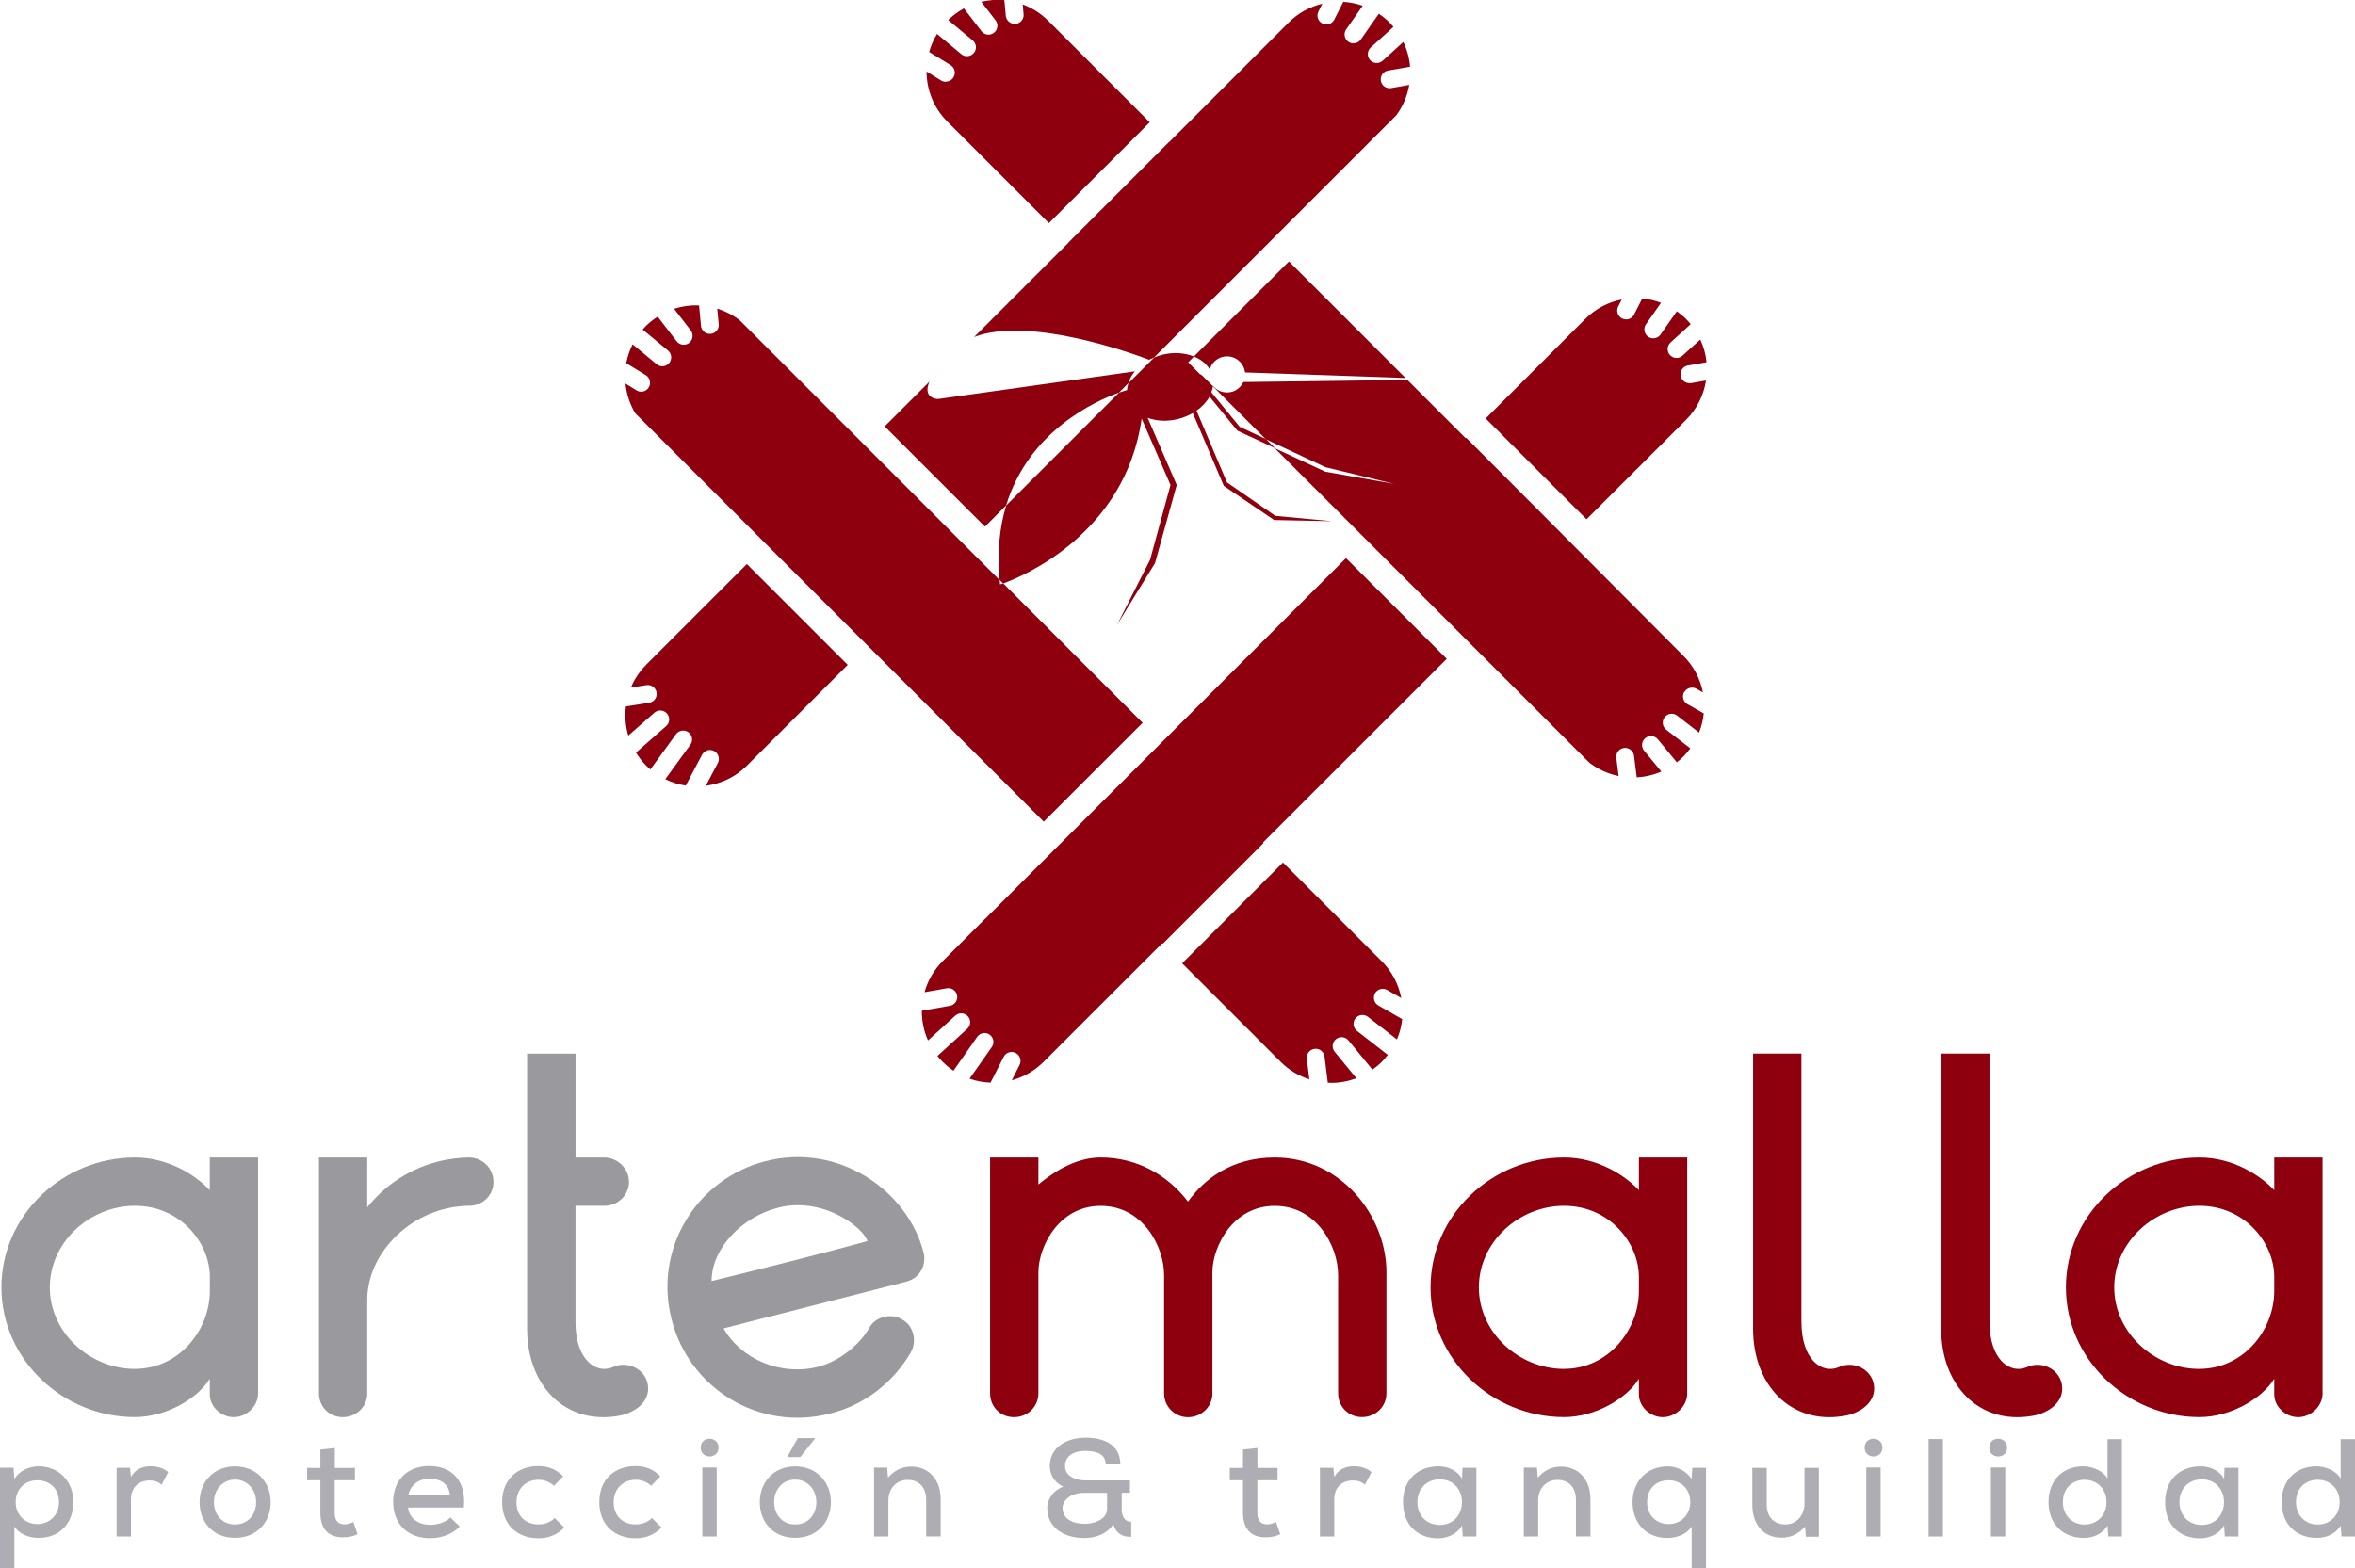 <?xml version="1.0" encoding="UTF-8"?><svg id="Capa_2" xmlns="http://www.w3.org/2000/svg" viewBox="0 0 397.2 264.6"><defs><style>.cls-1{fill:#9a999e;}.cls-2{fill:#8e000e;}.cls-3{fill:#aeadb3;}</style></defs><g id="Capa_3"><g id="protecciòn"><path class="cls-3" d="M0,264.6v-16.98h2.28l.14,1.88c.89-1.41,2.54-2.12,4.09-2.12,3.46.02,5.86,2.54,5.86,6.04s-2.26,6.04-5.86,6.04c-1.41,0-3.22-.52-4.09-1.95v7.08H0ZM9.95,253.43c0-2.19-1.46-3.69-3.67-3.69s-3.64,1.62-3.64,3.69,1.53,3.69,3.64,3.69,3.67-1.53,3.67-3.69Z"/><path class="cls-3" d="M21.92,247.63l.17,1.53c.85-1.48,2.16-1.79,3.41-1.79,1.13,0,2.21.4,2.87.99l-1.1,2.12c-.59-.47-1.15-.71-2.05-.71-1.67,0-3.13,1.03-3.13,3.17v6.28h-2.42v-11.59h2.26Z"/><path class="cls-3" d="M45.65,253.43c0,3.43-2.38,6.02-6.02,6.02s-5.97-2.59-5.97-6.02,2.38-6.04,5.97-6.04,6.02,2.63,6.02,6.04ZM36.08,253.43c0,2.07,1.34,3.76,3.55,3.76s3.57-1.69,3.57-3.76-1.46-3.81-3.57-3.81-3.55,1.76-3.55,3.81Z"/><path class="cls-3" d="M56.47,244.29v3.36h3.39v2.09h-3.41v5.53c0,1.22.54,1.9,1.67,1.9.47,0,1.01-.16,1.48-.4l.71,2.07c-.8.35-1.5.52-2.33.52-2.52.07-3.95-1.36-3.95-4.09v-5.53h-2.23v-2.09h2.23v-3.1l2.45-.26Z"/><path class="cls-3" d="M68.81,254.33c.21,1.76,1.67,2.92,3.79,2.92,1.18,0,2.66-.45,3.36-1.25l1.58,1.53c-1.2,1.32-3.2,1.98-4.98,1.98-3.81,0-6.25-2.42-6.25-6.14s2.47-6.04,6.09-6.04,6.28,2.28,5.83,7.01h-9.41ZM75.89,252.28c-.14-1.83-1.48-2.8-3.43-2.8-1.76,0-3.22.96-3.6,2.8h7.03Z"/><path class="cls-3" d="M95.2,257.71c-1.29,1.27-2.73,1.81-4.4,1.81-3.34,0-6.11-2.09-6.11-6.09s2.75-6.09,6.11-6.09c1.6,0,2.94.49,4.19,1.72l-1.55,1.62c-.73-.7-1.69-1.03-2.61-1.03-2.09,0-3.72,1.48-3.72,3.79,0,2.45,1.69,3.74,3.69,3.74.99,0,2-.31,2.75-1.08l1.65,1.62Z"/><path class="cls-3" d="M111.59,257.71c-1.29,1.27-2.73,1.81-4.4,1.81-3.34,0-6.11-2.09-6.11-6.09s2.75-6.09,6.11-6.09c1.6,0,2.94.49,4.19,1.72l-1.55,1.62c-.73-.7-1.69-1.03-2.61-1.03-2.09,0-3.72,1.48-3.72,3.79,0,2.45,1.69,3.74,3.69,3.74.99,0,2-.31,2.75-1.08l1.65,1.62Z"/><path class="cls-3" d="M121.19,244.22c0,2-3.01,2-3.01,0s3.01-1.98,3.01,0ZM118.46,247.58v11.64h2.42v-11.64h-2.42Z"/><path class="cls-3" d="M134.12,247.39c3.57,0,6.02,2.63,6.02,6.04s-2.38,6.02-6.02,6.02-5.97-2.59-5.97-6.02,2.38-6.04,5.97-6.04ZM134.12,249.62c-2.21,0-3.55,1.76-3.55,3.81s1.34,3.76,3.55,3.76,3.57-1.69,3.57-3.76-1.46-3.81-3.57-3.81ZM137.44,242.62h-2.89l-1.72,3.08v.12h2.16l2.45-3.1v-.09Z"/><path class="cls-3" d="M156.21,259.22v-6.21c0-2-1.13-3.34-3.13-3.34s-3.24,1.58-3.24,3.48v6.07h-2.42v-11.62h2.21l.14,1.69c1.11-1.25,2.4-1.86,3.9-1.86,2.82,0,4.99,2,4.99,5.55v6.23h-2.45Z"/><path class="cls-3" d="M189.18,254.54c0,1.18.42,2.19,1.62,2.19v2.54c-1.25.05-2.54-.38-3.01-2.14-1.01,1.55-2.77,2.35-4.91,2.35-3.41,0-6.25-1.72-6.25-5.1,0-1.55,1.18-3.06,2.73-3.57-1.46-.59-2.3-2.02-2.3-3.46.02-3.27,2.92-4.8,6.07-4.8,2.8,0,5.81.99,5.83,4.51h-2.47c0-1.79-1.62-2.28-3.43-2.28-2.59,0-3.46,1.36-3.43,2.56,0,1.88,2.12,2.42,3.43,2.42h7.52v2.09h-1.39v2.68ZM179.21,254.4c0,1.83,1.67,2.68,3.79,2.68,1.32,0,3.72-.61,3.72-2.54v-2.68h-3.81c-2.52,0-3.69,1.36-3.69,2.54Z"/><path class="cls-3" d="M212.09,244.29v3.36h3.39v2.09h-3.41v5.53c0,1.22.54,1.9,1.67,1.9.47,0,1.01-.16,1.48-.4l.71,2.07c-.8.35-1.5.52-2.33.52-2.52.07-3.95-1.36-3.95-4.09v-5.53h-2.23v-2.09h2.23v-3.1l2.45-.26Z"/><path class="cls-3" d="M224.88,247.63l.16,1.53c.85-1.48,2.16-1.79,3.41-1.79,1.13,0,2.21.4,2.87.99l-1.1,2.12c-.59-.47-1.15-.71-2.05-.71-1.67,0-3.13,1.03-3.13,3.17v6.28h-2.42v-11.59h2.26Z"/><path class="cls-3" d="M246.66,247.63h2.35v11.59h-2.3l-.12-1.88c-.78,1.48-2.56,2.19-4,2.19-3.39.02-5.95-2.16-5.95-6.11s2.66-6.04,6-6.04c1.65,0,3.22.78,3.95,2.09l.07-1.83ZM239.06,253.41c0,2.4,1.69,3.86,3.76,3.86,5.01,0,5.01-7.69,0-7.69-2.07,0-3.76,1.46-3.76,3.83Z"/><path class="cls-3" d="M265.8,259.22v-6.21c0-2-1.13-3.34-3.13-3.34s-3.24,1.58-3.24,3.48v6.07h-2.42v-11.62h2.21l.14,1.69c1.11-1.25,2.4-1.86,3.9-1.86,2.82,0,4.99,2,4.99,5.55v6.23h-2.45Z"/><path class="cls-3" d="M285.32,264.6v-7.08c-.87,1.43-2.68,1.95-4.09,1.95-3.62,0-5.88-2.54-5.88-6.04s2.4-6.02,5.88-6.04c1.55,0,3.17.71,4.07,2.12l.14-1.88h2.3v16.98h-2.42ZM285.09,253.43c0-2.07-1.41-3.69-3.64-3.69s-3.64,1.5-3.64,3.69,1.53,3.69,3.64,3.69,3.64-1.62,3.64-3.69Z"/><path class="cls-3" d="M297.98,247.63v6.21c0,1.98,1.13,3.34,3.15,3.34,1.91,0,3.22-1.58,3.22-3.5v-6.04h2.42v11.62h-2.19l-.14-1.72c-1.13,1.29-2.38,1.88-4,1.88-2.84,0-4.89-2.05-4.89-5.55v-6.23h2.42Z"/><path class="cls-3" d="M317.5,244.22c0,2-3.01,2-3.01,0s3.01-1.98,3.01,0ZM314.77,247.58v11.64h2.42v-11.64h-2.42Z"/><path class="cls-3" d="M327.7,242.78v16.44h-2.42v-16.44h2.42Z"/><path class="cls-3" d="M338.52,244.22c0,2-3.01,2-3.01,0s3.01-1.98,3.01,0ZM335.79,247.58v11.64h2.42v-11.64h-2.42Z"/><path class="cls-3" d="M357.88,242.78v16.44h-2.28l-.14-1.83c-.92,1.48-2.47,2.07-4.02,2.07-3.36,0-5.93-2.21-5.93-6.04s2.52-6.04,5.88-6.04c1.41,0,3.32.71,4.07,2.07v-6.65h2.42ZM347.93,253.41c0,2.33,1.62,3.79,3.67,3.79s3.69-1.5,3.69-3.79-1.67-3.76-3.69-3.76-3.67,1.39-3.67,3.76Z"/><path class="cls-3" d="M375.19,247.63h2.35v11.59h-2.3l-.12-1.88c-.78,1.48-2.56,2.19-4,2.19-3.39.02-5.95-2.16-5.95-6.11s2.66-6.04,6-6.04c1.65,0,3.22.78,3.95,2.09l.07-1.83ZM367.59,253.41c0,2.4,1.69,3.86,3.76,3.86,5.01,0,5.01-7.69,0-7.69-2.07,0-3.76,1.46-3.76,3.83Z"/><path class="cls-3" d="M397.2,242.78v16.44h-2.28l-.14-1.83c-.92,1.48-2.47,2.07-4.02,2.07-3.36,0-5.93-2.21-5.93-6.04s2.52-6.04,5.88-6.04c1.41,0,3.32.71,4.07,2.07v-6.65h2.42ZM387.25,253.41c0,2.33,1.62,3.79,3.67,3.79s3.69-1.5,3.69-3.79-1.67-3.76-3.69-3.76-3.67,1.39-3.67,3.76Z"/></g><g id="Arte_Malla"><path class="cls-1" d="M35.38,195.28h8.15v39.95c-.09,2.1-2.02,3.86-4.12,3.86s-4.03-1.75-4.03-3.86v-2.63c-2.02,3.33-7.36,6.48-12.62,6.48-12.18,0-22.52-9.73-22.52-21.9s10.34-21.9,22.52-21.9c5.52,0,10.16,2.89,12.62,5.52v-5.52ZM22.77,230.94c7.45,0,12.62-6.57,12.62-13.14v-2.37c0-5.78-4.99-12-12.62-12s-14.37,6.13-14.37,13.76,6.75,13.76,14.37,13.76Z"/><path class="cls-1" d="M53.79,195.28h8.15v8.41c4.03-5.08,10.25-8.32,17.17-8.41,2.28,0,4.12,1.84,4.12,4.12s-1.84,4.03-4.12,4.03c-9.46.09-17.17,7.8-17.17,15.86v15.77c0,2.28-1.84,4.03-4.12,4.03s-4.03-1.75-4.03-4.03v-39.78Z"/><path class="cls-1" d="M88.92,177.76h8.15v17.52h4.99c2.19.09,4.03,1.93,4.03,4.12s-1.84,4.03-4.12,4.03h-4.91v19.63c0,6.31,3.42,8.76,6.22,7.62,2.72-1.31,6.04.53,6.04,3.59,0,2.63-2.72,4.29-5.26,4.64-8.76,1.4-15.16-5.17-15.16-14.72v-46.44Z"/><path class="cls-1" d="M155.33,214.38c-.61,1.14-1.66,1.66-2.8,1.93l-30.49,7.8c2.98,5.26,9.73,8.06,15.95,6.48,3.5-.88,7.1-3.77,8.67-6.66,1.05-1.84,3.77-2.45,5.52-1.31,1.93,1.05,2.54,3.68,1.4,5.61-2.89,4.91-7.62,8.76-13.58,10.25-11.83,3.07-23.74-4.12-26.72-15.86-3.07-11.83,4.12-23.74,15.86-26.72,12.27-3.15,23.92,4.91,26.64,15.42.26,1.05.09,2.19-.44,3.07ZM131.15,203.78c-5.87,1.49-11.13,6.75-11.13,12.35,7.62-1.84,21.99-5.52,26.28-6.75-.61-2.19-7.45-7.62-15.16-5.61Z"/><path class="cls-2" d="M225.69,215.09c0-4.82-3.59-11.65-10.69-11.65s-10.51,6.92-10.51,11.21v20.59c-.09,2.19-1.93,3.86-4.12,3.86s-4.03-1.75-4.03-4.03v-19.98c0-4.82-3.59-11.65-10.69-11.65s-10.51,6.92-10.51,11.21v20.41c0,2.28-1.84,4.03-4.12,4.03s-4.03-1.75-4.03-4.03v-39.78h8.15v4.56c4.12-3.42,7.62-4.56,10.51-4.56,6.22,0,11.39,3.07,14.72,7.45,2.63-3.68,7.27-7.45,14.63-7.45,11.21,0,18.84,9.9,18.84,19.36v20.41c0,2.28-1.84,4.03-4.12,4.03s-4.03-1.75-4.03-4.03v-19.98Z"/><path class="cls-2" d="M276.42,195.28h8.15v39.95c-.09,2.1-2.02,3.86-4.12,3.86s-4.03-1.75-4.03-3.86v-2.63c-2.02,3.33-7.36,6.48-12.62,6.48-12.18,0-22.52-9.73-22.52-21.9s10.34-21.9,22.52-21.9c5.52,0,10.16,2.89,12.62,5.52v-5.52ZM263.8,230.94c7.45,0,12.62-6.57,12.62-13.14v-2.37c0-5.78-4.99-12-12.62-12s-14.37,6.13-14.37,13.76,6.75,13.76,14.37,13.76Z"/><path class="cls-2" d="M303.84,223.06c0,6.31,3.42,8.76,6.22,7.62,2.72-1.31,6.04.53,6.04,3.59,0,2.63-2.72,4.29-5.26,4.64-8.76,1.4-15.16-5.17-15.16-14.72v-46.44h8.15v45.3Z"/><path class="cls-2" d="M335.56,223.06c0,6.31,3.42,8.76,6.22,7.62,2.72-1.31,6.04.53,6.04,3.59,0,2.63-2.72,4.29-5.26,4.64-8.76,1.4-15.16-5.17-15.16-14.72v-46.44h8.15v45.3Z"/><path class="cls-2" d="M383.58,195.28h8.15v39.95c-.09,2.1-2.02,3.86-4.12,3.86s-4.03-1.75-4.03-3.86v-2.63c-2.02,3.33-7.36,6.48-12.62,6.48-12.18,0-22.52-9.73-22.52-21.9s10.34-21.9,22.52-21.9c5.52,0,10.16,2.89,12.62,5.52v-5.52ZM370.96,230.94c7.45,0,12.62-6.57,12.62-13.14v-2.37c0-5.78-4.99-12-12.62-12s-14.37,6.13-14.37,13.76,6.75,13.76,14.37,13.76Z"/></g><g id="isotipo"><path class="cls-2" d="M284.95,64.64c-.72,0-1.35-.51-1.48-1.24-.15-.82.4-1.6,1.22-1.74l3.14-.55c-.13-1.32-.49-2.61-1.05-3.83l-3,2.72c-.29.26-.65.39-1.01.39-.41,0-.82-.17-1.11-.49-.56-.61-.51-1.57.1-2.12l3.4-3.09c-.25-.3-.51-.6-.79-.88-.48-.48-1.01-.91-1.55-1.29l-2.75,3.92c-.29.42-.76.64-1.23.64-.3,0-.6-.09-.86-.27-.68-.48-.84-1.41-.37-2.09l2.54-3.63c-1.02-.39-2.09-.64-3.16-.74l-1.38,2.72c-.26.52-.79.82-1.34.82-.23,0-.46-.05-.68-.16-.74-.38-1.04-1.28-.66-2.02l.6-1.18c-2.26.44-4.42,1.54-6.17,3.29l-16.78,16.78,17.01,17.01,16.79-16.78c1.87-1.87,2.98-4.2,3.36-6.63l-2.52.44c-.09.02-.18.02-.26.02Z"/><path class="cls-2" d="M166.27,154.92c-.06.06-.13.11-.2.16l-7.07,7.07c-1.51,1.51-2.53,3.32-3.07,5.24l3.76-.66c.81-.15,1.6.4,1.74,1.22.14.82-.4,1.6-1.22,1.74l-4.73.83c-.02,1.71.33,3.42,1.04,5.01l4.6-4.18c.61-.56,1.57-.51,2.12.1.56.61.51,1.57-.1,2.12l-5.03,4.58c.28.35.57.68.89,1,.57.57,1.18,1.06,1.81,1.49l4.01-5.72c.48-.68,1.41-.85,2.09-.37s.85,1.41.37,2.09l-3.75,5.35c1.15.4,2.34.62,3.54.66l2.21-4.35c.37-.74,1.28-1.04,2.02-.66.74.38,1.04,1.28.66,2.02l-1.31,2.59c1.96-.53,3.81-1.56,5.35-3.09l20.01-20.01.09.09,17.01-17.01-.09-.09,30.99-30.99-16.99-16.99-60.76,60.76Z"/><path class="cls-2" d="M188.73,66.23l1.57-1.57c.22-.71.58-1.39,1.1-2.01l-33.19,4.67s-2.7-.02-1.45-2.93l-7.55,7.55,16.91,16.91,3.57-3.57c3.84-12.63,15.15-17.66,19.04-19.04Z"/><path class="cls-2" d="M193.82,60.69c.27-.14.55-.27.84-.39l40.82-40.82c1.16-1.55,1.89-3.33,2.21-5.16l-3.05.54c-.09.02-.18.02-.26.02-.72,0-1.35-.51-1.48-1.24-.14-.82.4-1.6,1.22-1.74l3.71-.65c-.12-1.43-.5-2.85-1.14-4.17l-3.48,3.16c-.29.26-.65.39-1.01.39-.41,0-.82-.17-1.11-.49-.56-.61-.51-1.56.1-2.12l3.84-3.49c-.21-.25-.43-.49-.67-.73-.56-.56-1.17-1.05-1.8-1.48l-3.05,4.36c-.29.42-.76.64-1.23.64-.3,0-.6-.09-.86-.27-.68-.48-.84-1.41-.37-2.09l2.79-3.99c-1.06-.37-2.17-.59-3.28-.66l-1.51,2.99c-.26.52-.79.82-1.34.82-.23,0-.46-.05-.68-.16-.74-.38-1.04-1.28-.66-2.02l.66-1.31c-2.08.5-4.05,1.55-5.67,3.17l-20.14,20.14-.02-.02-17.01,17.01.02.02-15.9,15.9c9.14-3.48,26.07,2.55,29.52,3.85Z"/><path class="cls-2" d="M108.99,112.15c-1.14,1.14-2,2.45-2.58,3.85l2.61-.41c.82-.13,1.59.43,1.72,1.25.13.82-.43,1.59-1.25,1.72l-3.92.62c-.2,1.64-.08,3.32.4,4.92l4.4-3.86c.62-.55,1.57-.49,2.12.14.55.62.49,1.57-.14,2.12l-5.08,4.47c.48.78,1.05,1.52,1.72,2.2.23.23.47.44.71.64l4.31-5.94c.49-.67,1.43-.82,2.1-.33.67.49.82,1.43.33,2.1l-4.23,5.82c1.1.54,2.26.89,3.45,1.08l2.75-5.21c.39-.73,1.3-1.02,2.03-.63.73.39,1.02,1.3.63,2.03l-2.03,3.84c2.54-.33,5-1.46,6.95-3.41l16.99-16.99-17.01-17.01-16.99,16.99Z"/><path class="cls-2" d="M284.08,116.77c.41-.72,1.33-.97,2.05-.57l1.09.62c-.44-2.26-1.54-4.42-3.3-6.18l-36.63-36.79-.08.08-9.84-9.84-27.66.36c-.27.59-.74,1.1-1.37,1.43-1.31.67-2.88.3-3.77-.8,0,.03-.01.05-.02.08l8.94,8.94,10.07,4.72,11.55,2.81-11.58-2.05-8.52-3.96,53.02,53.02c1.5,1.17,3.2,1.92,4.97,2.29l-.39-3.07c-.1-.82.48-1.58,1.3-1.68.82-.09,1.58.48,1.68,1.3l.47,3.67c1.42-.08,2.82-.4,4.15-.98l-2.91-3.52c-.53-.64-.44-1.59.2-2.12.64-.53,1.59-.44,2.12.2l3.2,3.88c.38-.3.74-.61,1.09-.96.44-.44.83-.91,1.18-1.4l-4.06-3.14c-.66-.51-.78-1.45-.27-2.11.51-.66,1.45-.78,2.11-.27l3.7,2.86c.41-1.04.68-2.13.79-3.23l-2.74-1.55c-.72-.41-.98-1.33-.57-2.05Z"/><path class="cls-2" d="M204.04,62.32c.23-.78.75-1.46,1.53-1.86,1.5-.77,3.33-.18,4.1,1.32.17.34.28.7.32,1.05l27.07.94-19.66-19.66-16.03,16.03c1.16.48,2.11,1.21,2.67,2.19Z"/><path class="cls-2" d="M159.52,13.8c-.27,0-.54-.07-.79-.22l-2.46-1.52c.01,3.06,1.18,6.12,3.52,8.46l17.12,17.12,17.01-17.01-17.12-17.12c-1.26-1.26-2.74-2.18-4.31-2.76l.15,1.65c.08.83-.53,1.56-1.36,1.63-.05,0-.09,0-.14,0-.77,0-1.42-.59-1.5-1.37l-.24-2.64c-1.3-.12-2.61-.02-3.89.29l2.4,3.12c.51.66.38,1.6-.28,2.11-.27.21-.6.31-.91.31-.45,0-.9-.2-1.19-.59l-2.95-3.84c-.95.52-1.85,1.17-2.66,1.96l4.14,3.44c.64.53.73,1.48.19,2.12-.3.36-.73.54-1.16.54-.34,0-.68-.11-.96-.35l-4.09-3.4c-.59.96-1.03,1.98-1.32,3.04l3.6,2.21c.71.44.93,1.36.49,2.07-.28.46-.78.72-1.28.72Z"/><path class="cls-2" d="M231.91,167.58c.41-.72,1.33-.97,2.05-.56l2.38,1.36c-.44-2.28-1.54-4.47-3.31-6.23l-16.64-16.64-17.01,17.01,16.64,16.64c1.4,1.4,3.06,2.37,4.82,2.94l-.43-3.47c-.1-.82.48-1.57,1.31-1.68.81-.11,1.58.48,1.68,1.31l.55,4.4c.19,0,.39.03.58.03,1.44,0,2.88-.27,4.24-.78l-3.66-4.47c-.53-.64-.43-1.59.21-2.12.64-.53,1.59-.43,2.12.21l4.04,4.93c.54-.39,1.07-.81,1.56-1.3.38-.38.71-.78,1.03-1.19l-5.2-4.05c-.66-.51-.77-1.45-.26-2.11.51-.65,1.45-.77,2.11-.26l4.89,3.81c.47-1.1.76-2.25.89-3.42l-4.02-2.3c-.72-.41-.97-1.33-.56-2.05Z"/><path class="cls-2" d="M168.57,97.84l-4.09-4.09s0,0,0,0c0,0,0,0,0,0l-39.71-39.71c-1.16-.9-2.46-1.56-3.8-1.98l.25,2.63c.08.83-.53,1.56-1.36,1.64-.05,0-.1,0-.14,0-.77,0-1.42-.58-1.49-1.36l-.32-3.44c-1.42-.06-2.85.13-4.21.57l2.8,3.64c.51.66.39,1.6-.27,2.11-.27.21-.6.31-.92.31-.45,0-.9-.2-1.19-.59l-3.2-4.15c-.71.46-1.38.98-2,1.6-.19.19-.36.38-.53.58l4.27,3.53c.64.53.73,1.48.2,2.12-.3.36-.73.54-1.16.54-.34,0-.68-.11-.96-.35l-4.04-3.35c-.51,1.01-.87,2.08-1.08,3.18l3.3,2.02c.71.43.93,1.36.5,2.07-.28.46-.78.72-1.28.72-.27,0-.54-.07-.78-.22l-1.87-1.15c.18,1.75.73,3.48,1.67,5.03l68.88,68.88,16.68-16.68-23.52-23.52c-.34.12-.53.18-.53.18-.03-.27-.04-.52-.06-.78Z"/><path class="cls-2" d="M209.12,72.04l-4.81-5.86c.13-.33.21-.67.27-1.02l-1.69-1.69c-.16-.16-.34-.28-.53-.38l-1.96-1.96.98-.98c-1.54-.63-3.46-.79-5.43-.28-.45.12-.87.27-1.28.44l-4.36,4.36c-.12.38-.2.76-.22,1.14h0s-.5.13-1.34.42l-19.04,19.04c-1.08,3.56-1.56,7.72-1.12,12.57l.6.6c3.27-1.19,20.59-8.36,23.37-27.81l4.86,11.19-3.45,12.62-5.56,10.96,6.4-10.41,3.66-13.18-4.91-11.32c1.5.56,3.34.67,5.22.18.88-.23,1.68-.57,2.4-.99l5.23,12.29,8.48,5.76,9.79.2-9.57-.9-8.17-5.65-5.13-12.1c.95-.67,1.7-1.48,2.19-2.37l4.71,5.75,6.35,2.95-1.52-1.52-4.39-2.06Z"/></g></g></svg>
